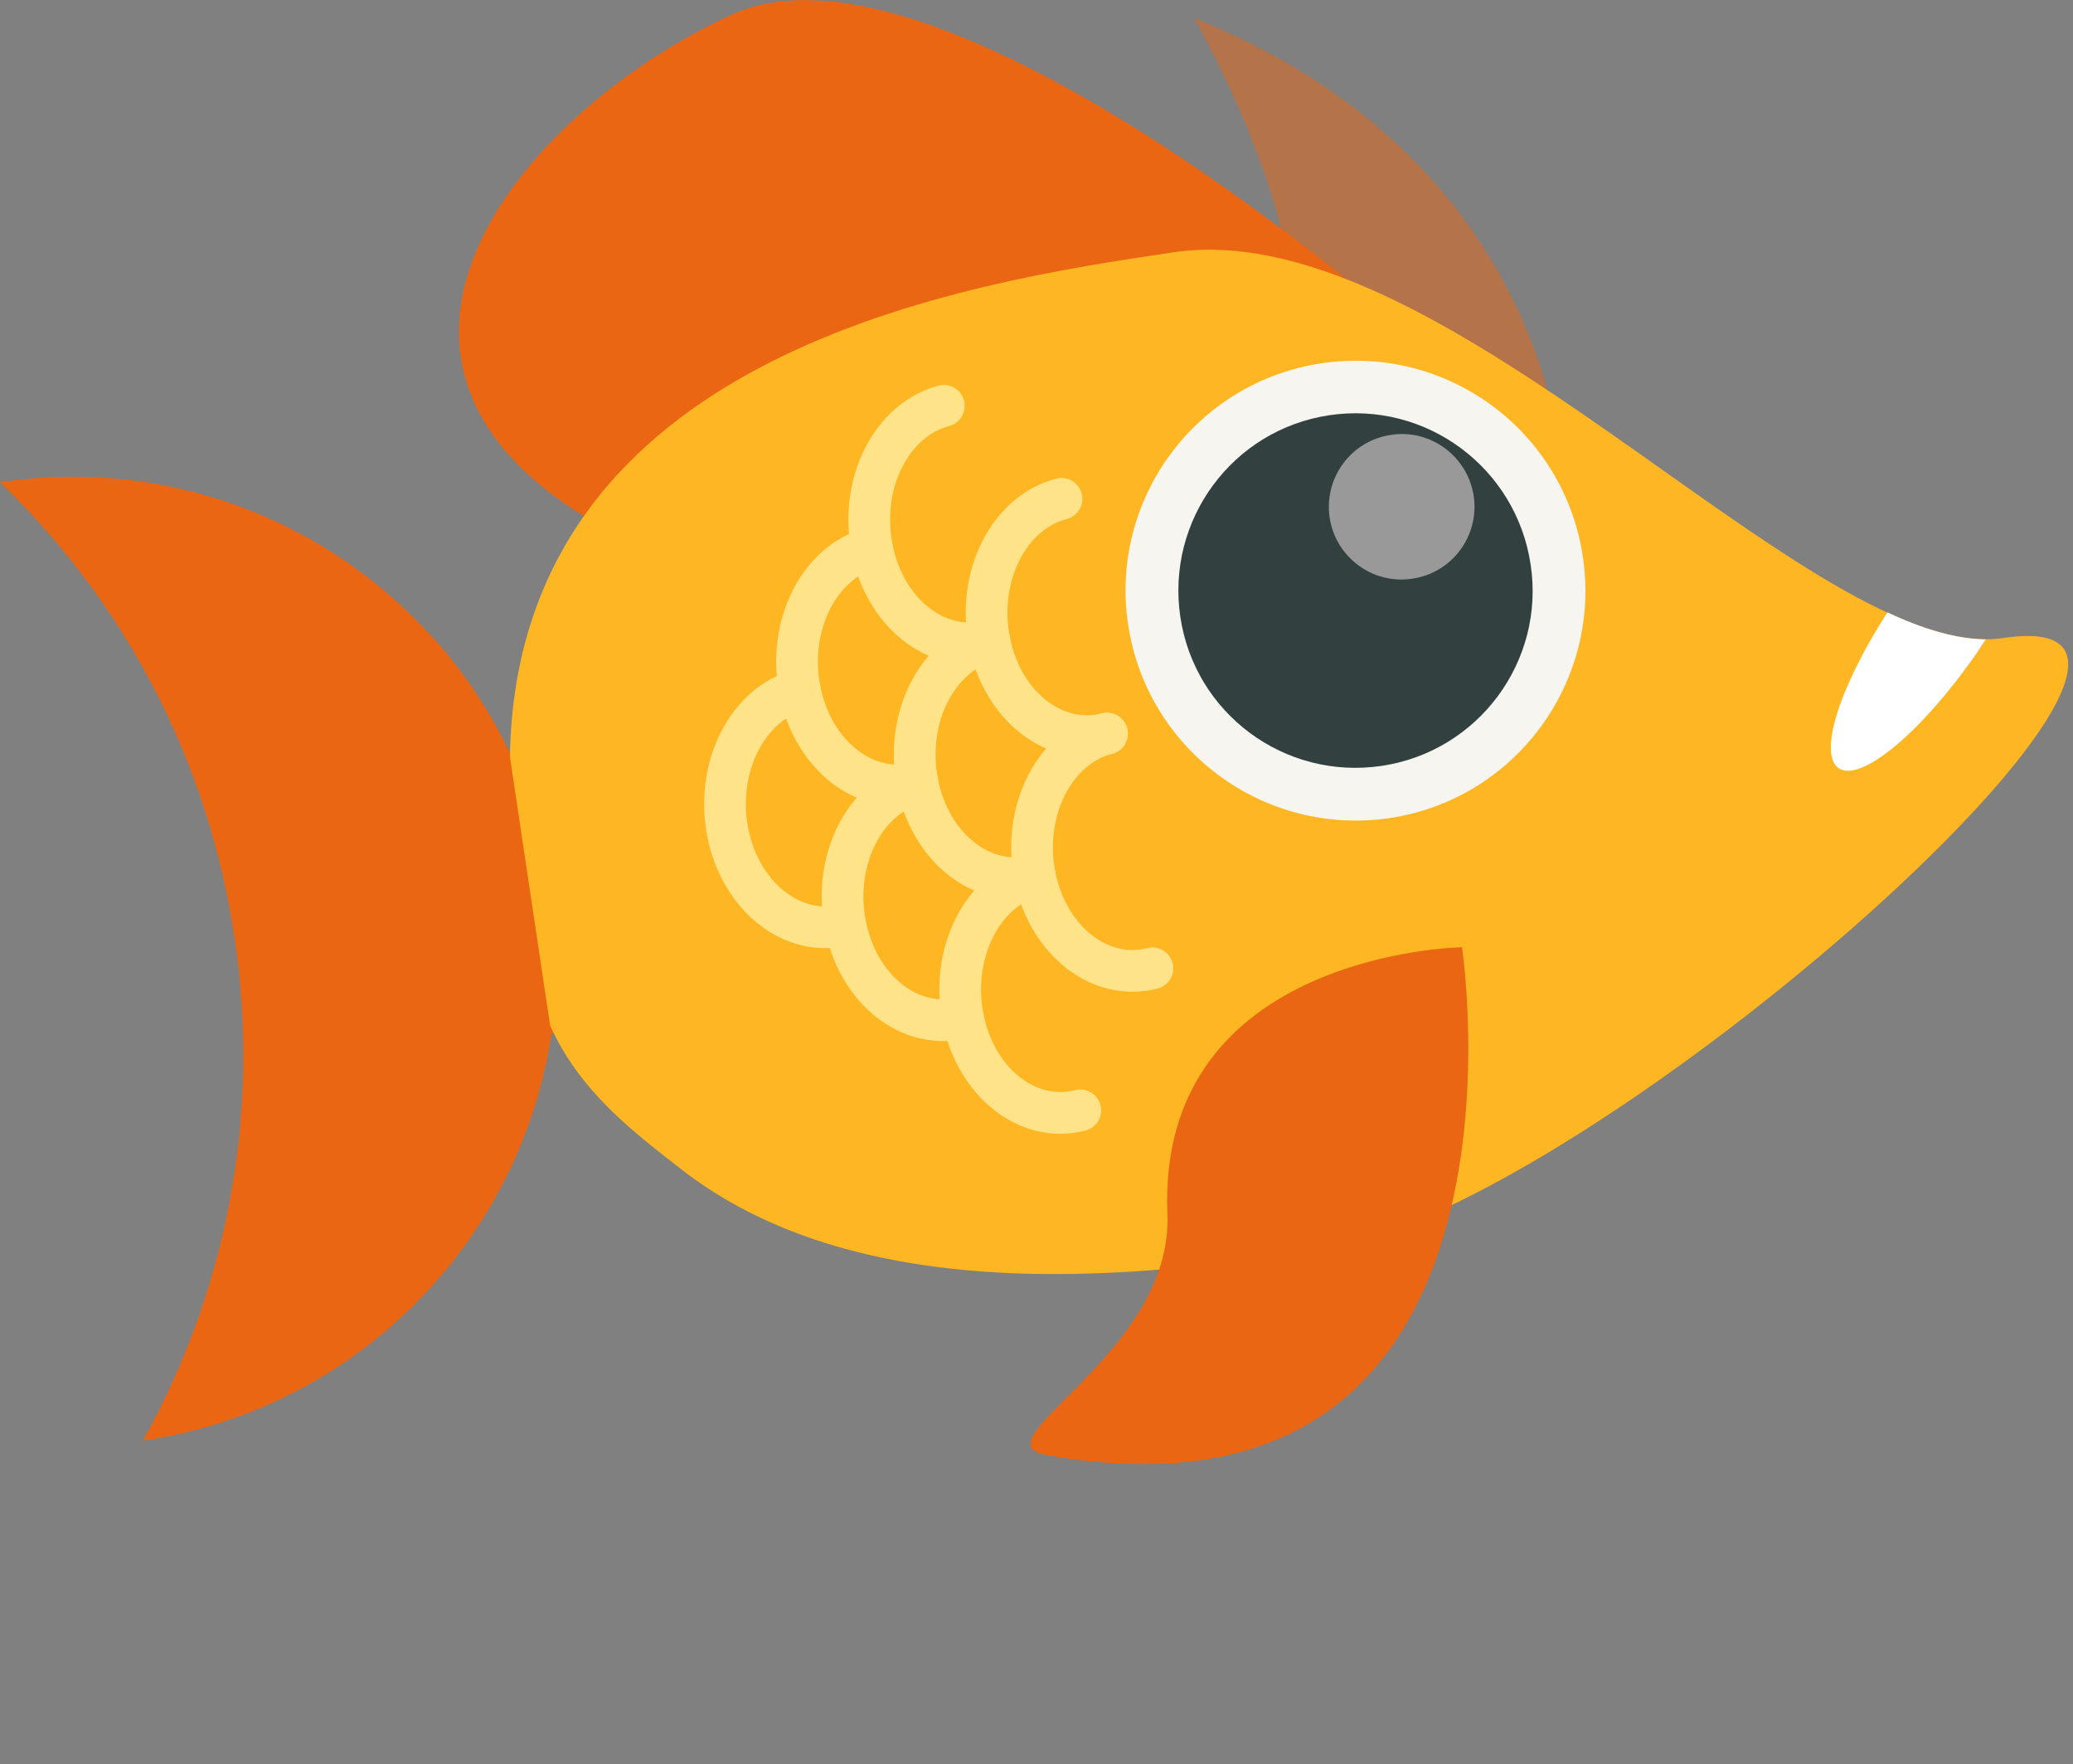 <?xml version="1.0" standalone="no"?>
<!DOCTYPE svg PUBLIC "-//W3C//DTD SVG 1.1//EN" "http://www.w3.org/Graphics/SVG/1.1/DTD/svg11.dtd">
<!--Generator: Xara Designer (www.xara.com), SVG filter version: 6.7.0.0-->
<svg fill="none" fill-rule="evenodd" stroke="black" stroke-width="0.501" stroke-linejoin="bevel" stroke-miterlimit="10" font-family="Times New Roman" font-size="16" style="font-variant-ligatures:none" xmlns:xlink="http://www.w3.org/1999/xlink" xmlns="http://www.w3.org/2000/svg" version="1.1" overflow="visible" width="70.656pt" height="60.116pt" viewBox="2313.66 -1303.25 70.656 60.116">
 <rect x="2313.66" y="-1303.25" width="70.656" height="60.116" fill="#808080" stroke="none"/>
 <defs>
	</defs>
 <g id="Page background" transform="scale(1 -1)"/>
 <g id="MouseOff" transform="scale(1 -1)">
  <g id="Group">
   <path d="M 2366.83,1287.67 C 2366.83,1287.67 2366.26,1297.88 2354.36,1302.63 C 2354.36,1302.63 2359.48,1293.81 2357.11,1289.77 L 2366.83,1287.67 Z" fill-rule="nonzero" stroke="none" stroke-opacity="0.502" fill="#ea6613" stroke-width="0.355" stroke-linejoin="round" stroke-linecap="round" marker-start="none" marker-end="none" fill-opacity="0.502"/>
   <path d="M 2361.43,1292.17 C 2361.43,1292.17 2345.66,1306.03 2338.57,1302.74 C 2331.48,1299.46 2324.55,1291.16 2333.64,1285.61 L 2361.43,1292.17 Z" fill-rule="nonzero" stroke="none" fill="#ea6613" stroke-width="0.355" stroke-linejoin="round" stroke-linecap="round" marker-start="none" marker-end="none"/>
   <path d="M 2313.66,1286.81 C 2313.67,1286.81 2313.68,1286.82 2313.7,1286.82 C 2319.38,1287.67 2324.81,1285.51 2328.39,1281.54 L 2328.39,1281.59 C 2328.39,1281.57 2328.39,1281.56 2328.4,1281.54 C 2329.46,1280.37 2330.35,1279.03 2331.05,1277.57 C 2332.15,1276.9 2333.48,1276.59 2334.86,1276.8 C 2336.27,1277.01 2337.48,1277.72 2338.34,1278.73 C 2338.25,1277.2 2338.31,1275.64 2338.55,1274.07 C 2338.81,1272.27 2339.3,1270.55 2339.95,1268.94 C 2338.81,1269.72 2337.38,1270.1 2335.89,1269.88 C 2334.5,1269.67 2333.31,1268.97 2332.45,1267.99 C 2331.39,1261.02 2325.9,1255.26 2318.57,1254.16 L 2318.53,1254.16 C 2321.34,1259.2 2322.57,1265.17 2321.65,1271.31 C 2320.73,1277.46 2317.82,1282.81 2313.66,1286.81 Z" fill-rule="nonzero" stroke="none" fill="#ea6613" stroke-width="0.355" stroke-linejoin="round" stroke-linecap="round" marker-start="none" marker-end="none"/>
   <path d="M 2332.41,1268.3 C 2333.42,1266.07 2335.19,1264.72 2336.82,1263.45 C 2340.21,1260.78 2344.63,1259.93 2348.83,1259.84 C 2352.61,1259.76 2356.21,1260.29 2358.71,1260.66 C 2368.1,1262.07 2391.35,1282.91 2381.96,1281.51 C 2376.37,1280.67 2366.24,1292.21 2357.53,1294.39 C 2356.19,1294.72 2354.89,1294.84 2353.64,1294.65 C 2346.7,1293.62 2331.26,1291.3 2331.04,1277.46 L 2332.41,1268.3 Z" fill-rule="nonzero" stroke="none" fill="#ffb623" stroke-width="0.355" stroke-linejoin="round" stroke-linecap="round" marker-start="none" marker-end="none"/>
   <path d="M 2349.34,1253.66 C 2346.83,1254.1 2353.64,1257.09 2353.45,1261.87 C 2353.08,1270.81 2363.49,1270.97 2363.49,1270.97 C 2363.49,1270.97 2366.58,1250.65 2349.34,1253.66 Z" fill-rule="nonzero" stroke="none" fill="#ea6613" stroke-width="0.355" stroke-linejoin="round" stroke-linecap="round" marker-start="none" marker-end="none"/>
   <path d="M 2384.32,1281.34 L 2325.62,1292.39 L 2318.43,1254.18 L 2377.12,1243.13 L 2384.32,1281.34 Z" fill-rule="nonzero" stroke="none" stroke-width="0" marker-start="none" marker-end="none"/>
   <path d="M 2349.84,1286.25 C 2348.05,1285.79 2346.95,1283.62 2347.38,1281.41 C 2347.81,1279.2 2349.6,1277.79 2351.39,1278.25" fill="none" stroke="#ffe388" stroke-width="1.422" stroke-linejoin="round" stroke-linecap="round"/>
   <path d="M 2340.92,1279.74 C 2339.14,1279.28 2338.04,1277.11 2338.46,1274.9 C 2338.89,1272.69 2340.69,1271.27 2342.47,1271.74" fill="none" stroke="#ffe388" stroke-width="1.422" stroke-linejoin="round" stroke-linecap="round"/>
   <path d="M 2347.38,1281.41 C 2345.6,1280.95 2344.5,1278.79 2344.93,1276.57 C 2345.36,1274.36 2347.15,1272.95 2348.93,1273.41" fill="none" stroke="#ffe388" stroke-width="1.422" stroke-linejoin="round" stroke-linecap="round"/>
   <path d="M 2345.83,1289.42 C 2344.05,1288.95 2342.95,1286.79 2343.38,1284.58 C 2343.8,1282.37 2345.6,1280.95 2347.38,1281.41" fill="none" stroke="#ffe388" stroke-width="1.422" stroke-linejoin="round" stroke-linecap="round"/>
   <path d="M 2348.93,1273.41 C 2347.15,1272.95 2346.05,1270.78 2346.48,1268.57 C 2346.91,1266.36 2348.7,1264.95 2350.48,1265.41" fill="none" stroke="#ffe388" stroke-width="1.422" stroke-linejoin="round" stroke-linecap="round"/>
   <path d="M 2351.39,1278.25 C 2349.6,1277.79 2348.5,1275.62 2348.93,1273.41 C 2349.36,1271.2 2351.16,1269.79 2352.94,1270.25" fill="none" stroke="#ffe388" stroke-width="1.422" stroke-linejoin="round" stroke-linecap="round"/>
   <path d="M 2343.38,1284.58 C 2341.59,1284.12 2340.49,1281.95 2340.92,1279.74 C 2341.35,1277.53 2343.14,1276.11 2344.93,1276.57" fill="none" stroke="#ffe388" stroke-width="1.422" stroke-linejoin="round" stroke-linecap="round"/>
   <path d="M 2344.93,1276.57 C 2343.14,1276.11 2342.04,1273.95 2342.47,1271.74 C 2342.9,1269.52 2344.69,1268.11 2346.48,1268.57" fill="none" stroke="#ffe388" stroke-width="1.422" stroke-linejoin="round" stroke-linecap="round"/>
   <path d="M 2352.11,1281.97 C 2352.75,1277.69 2356.74,1274.74 2361.02,1275.37 C 2365.3,1276.01 2368.25,1280 2367.61,1284.28 C 2366.97,1288.56 2362.99,1291.51 2358.7,1290.87 C 2354.43,1290.23 2351.47,1286.25 2352.11,1281.97 Z" fill-rule="nonzero" stroke="none" fill="#f6f5f0" stroke-width="0.355" stroke-linejoin="round" stroke-linecap="round" marker-start="none" marker-end="none"/>
   <path d="M 2353.89,1282.23 C 2354.38,1278.93 2357.45,1276.66 2360.75,1277.15 C 2364.05,1277.64 2366.33,1280.72 2365.83,1284.01 C 2365.34,1287.31 2362.27,1289.59 2358.97,1289.1 C 2355.67,1288.61 2353.4,1285.53 2353.89,1282.23 Z" fill-rule="nonzero" stroke="none" fill="#324040" stroke-width="0.355" stroke-linejoin="round" stroke-linecap="round" marker-start="none" marker-end="none"/>
   <path d="M 2365.75,1289.15 L 2360.87,1290.07 L 2359.95,1285.19 L 2364.84,1284.27 L 2365.75,1289.15 Z" fill-rule="nonzero" stroke="none" stroke-width="0" marker-start="none" marker-end="none"/>
   <path d="M 2358.98,1285.61 C 2359.18,1284.26 2360.45,1283.32 2361.8,1283.53 C 2363.16,1283.73 2364.09,1284.99 2363.89,1286.35 C 2363.68,1287.7 2362.42,1288.64 2361.07,1288.43 C 2359.71,1288.23 2358.78,1286.97 2358.98,1285.61 Z" fill-rule="nonzero" stroke="none" fill="#999999" stroke-width="0.355" stroke-linejoin="round" stroke-linecap="round" marker-start="none" marker-end="none"/>
   <path d="M 2376.33,1277.07 C 2375.62,1277.56 2376.37,1279.87 2377.99,1282.38 C 2379.21,1281.81 2380.34,1281.47 2381.34,1281.46 C 2381.25,1281.32 2381.15,1281.17 2381.05,1281.02 C 2379.19,1278.32 2377.08,1276.56 2376.33,1277.07 Z" fill-rule="nonzero" stroke="none" fill="#ffffff" stroke-width="0.355" stroke-linejoin="round" stroke-linecap="round" marker-start="none" marker-end="none"/>
  </g>
 </g>
</svg>
